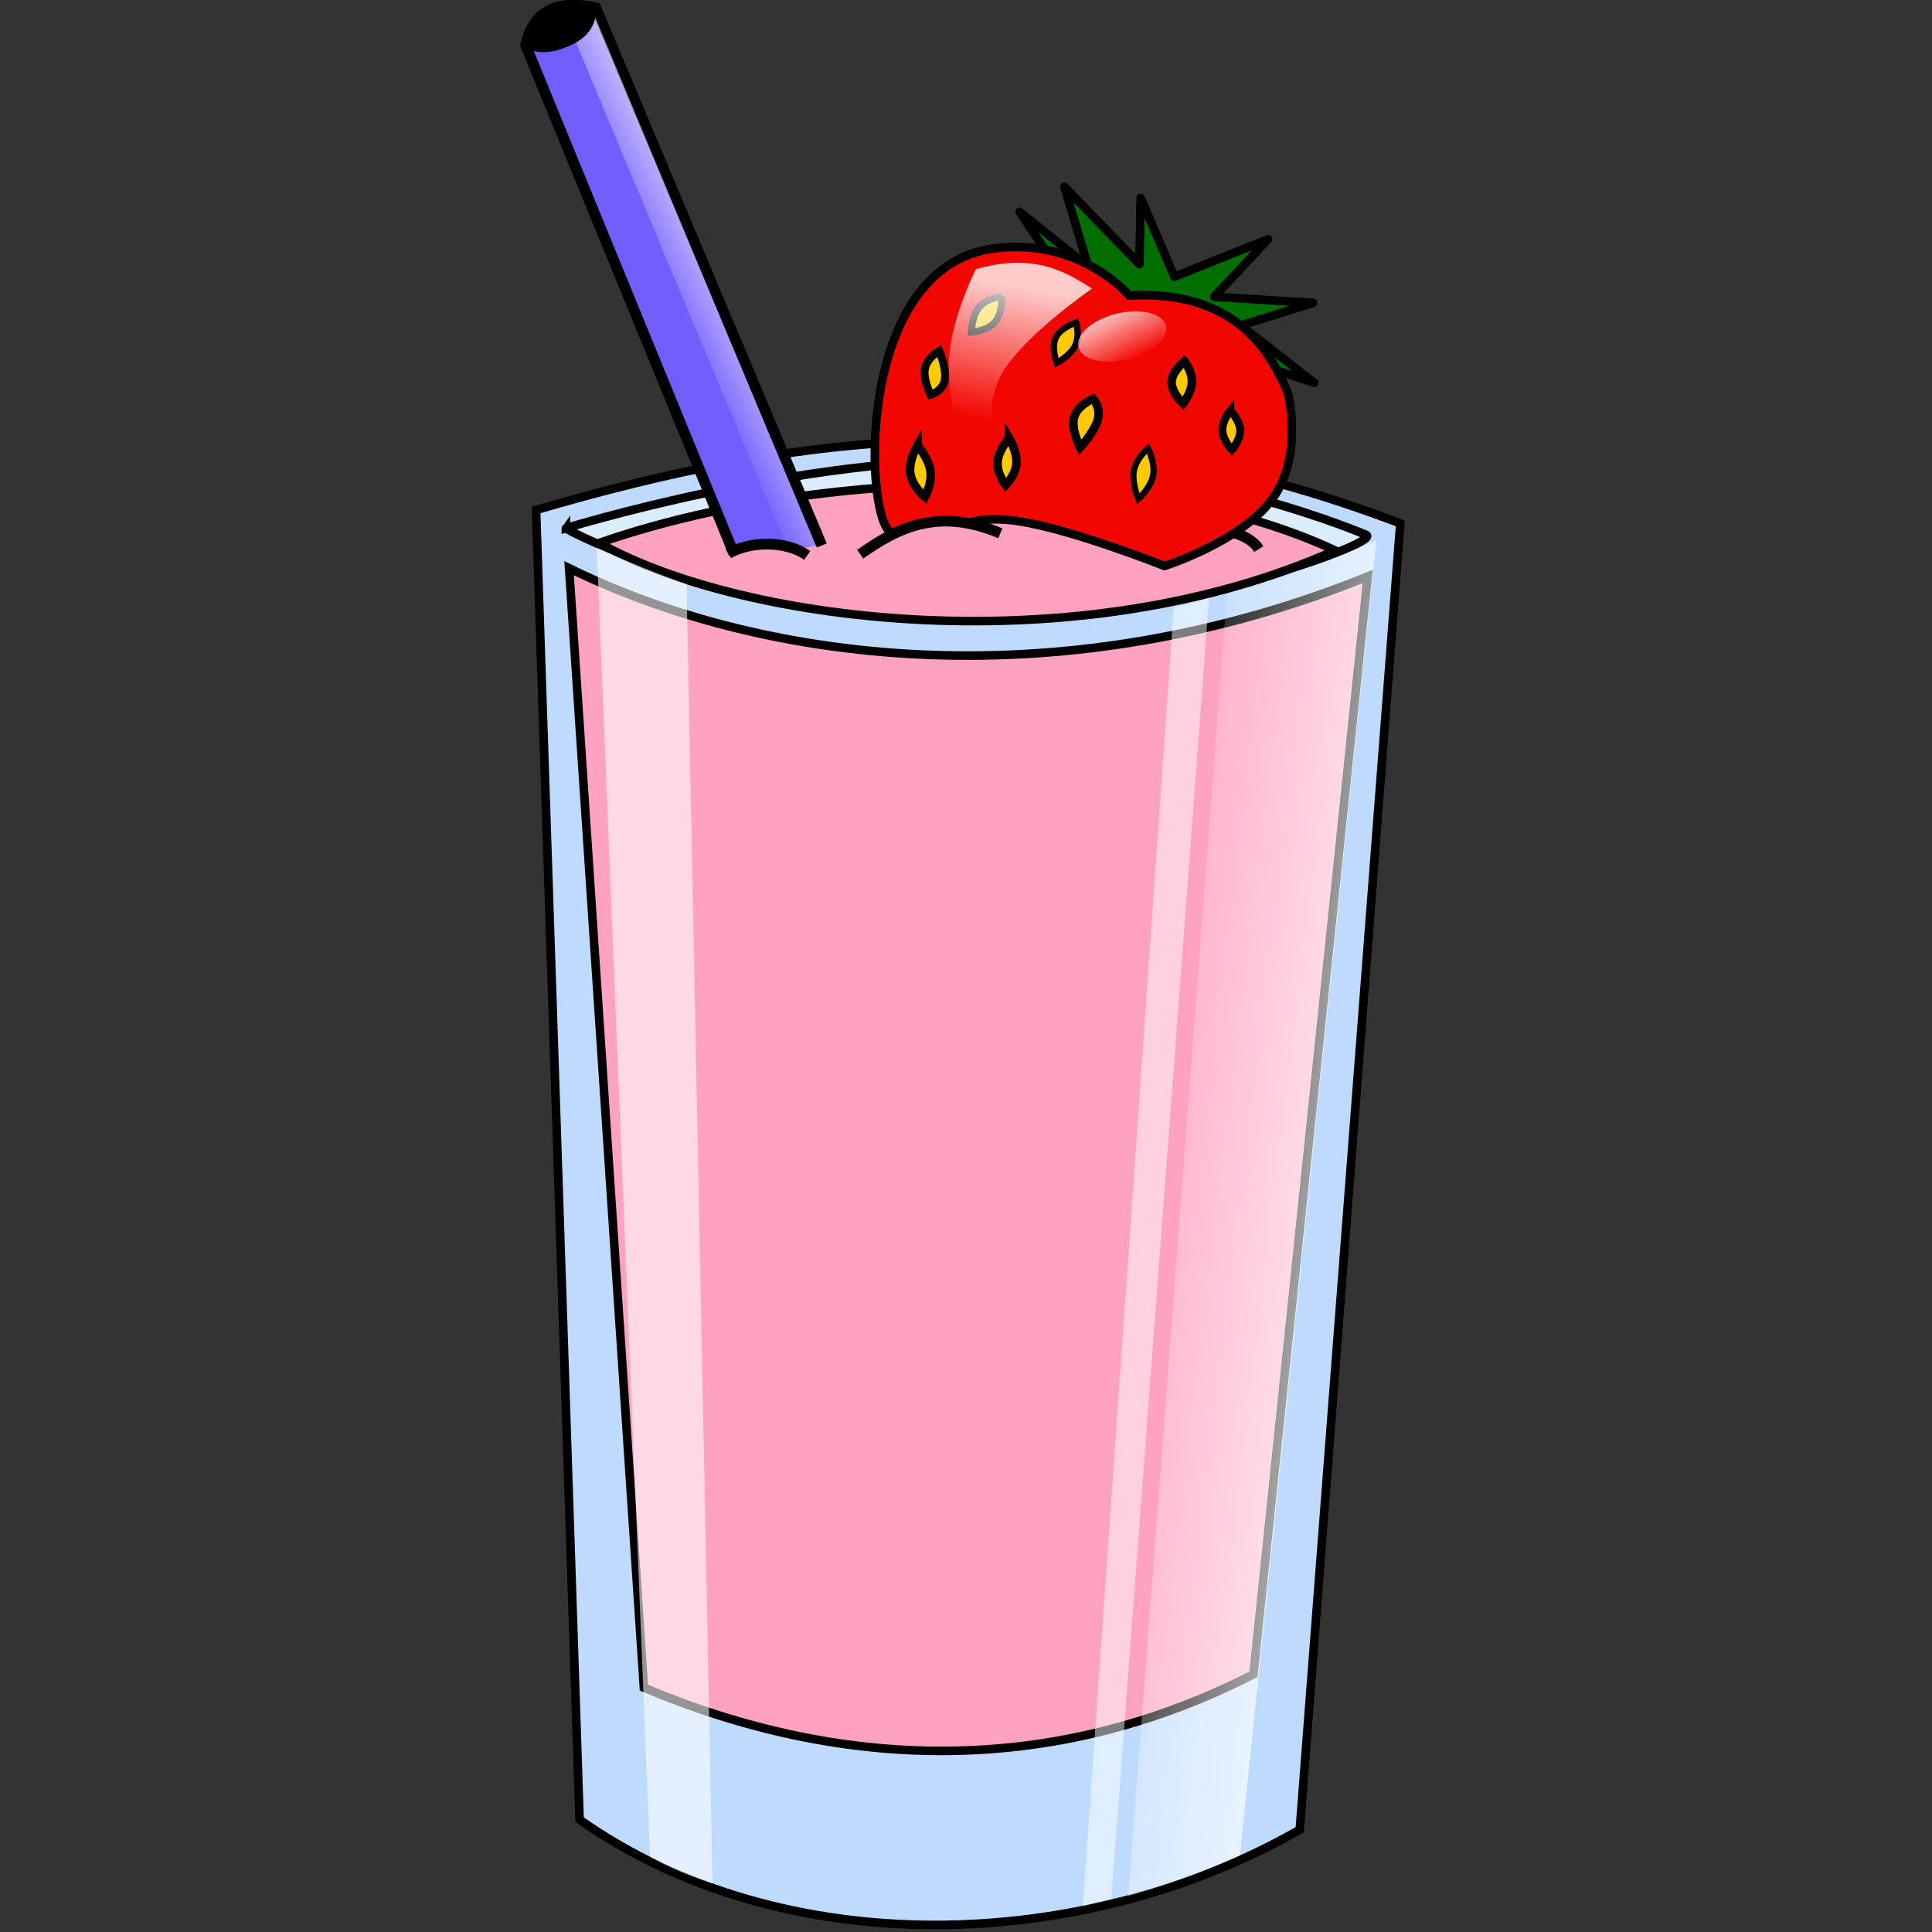 <?xml version="1.0" encoding="UTF-8" standalone="no"?>


<!-- Uploaded to: SVG Repo, www.svgrepo.com, Generator: SVG Repo Mixer Tools -->
<svg 
   xmlns:dc="http://purl.org/dc/elements/1.1/"
   xmlns:cc="http://creativecommons.org/ns#"
   xmlns:rdf="http://www.w3.org/1999/02/22-rdf-syntax-ns#"
   xmlns:svg="http://www.w3.org/2000/svg"
   xmlns="http://www.w3.org/2000/svg"
   xmlns:xlink="http://www.w3.org/1999/xlink"
   xmlns:sodipodi="http://sodipodi.sourceforge.net/DTD/sodipodi-0.dtd"
   xmlns:inkscape="http://www.inkscape.org/namespaces/inkscape"
   id="svg2"
   sodipodi:docname="strawberry_smoothie.svg"
   viewBox="0 0 256 256"
   sodipodi:version="0.32"
   version="1.0"
   inkscape:version="0.92.4 (5da689c313, 2019-01-14)"
   width="256"
   height="256">
  <rect x="0" y="0" width="256" height="256" fill="#333333" stroke="none"/>
  <title
     id="title878">Strawberry Smoothie</title>
  <defs
     id="defs5">
    <linearGradient
       id="linearGradient2193">
      <stop
         id="stop2195"
         style="stop-color:#ffffff;stop-opacity:.792"
         offset="0" />
      <stop
         id="stop2197"
         style="stop-color:#ffffff;stop-opacity:0"
         offset="1" />
    </linearGradient>
    <linearGradient
       id="linearGradient2397"
       y2="615.94"
       xlink:href="#linearGradient2193"
       gradientUnits="userSpaceOnUse"
       x2="1340.6"
       y1="631.72"
       x1="1471.1"
       inkscape:collect="always" />
    <linearGradient
       id="linearGradient2399"
       y2="253.31"
       xlink:href="#linearGradient2193"
       gradientUnits="userSpaceOnUse"
       x2="1263.9"
       y1="190.45"
       x1="1275.6"
       inkscape:collect="always" />
    <linearGradient
       id="linearGradient2401"
       y2="249.74"
       xlink:href="#linearGradient2193"
       gradientUnits="userSpaceOnUse"
       x2="1353.6"
       y1="224.2"
       x1="1347.9"
       inkscape:collect="always" />
    <linearGradient
       id="linearGradient2403"
       y2="211.57"
       xlink:href="#linearGradient2193"
       gradientUnits="userSpaceOnUse"
       x2="1145"
       y1="192.28"
       x1="1184.3"
       inkscape:collect="always" />
  </defs>
  <sodipodi:namedview
     id="base"
     bordercolor="#666666"
     inkscape:pageshadow="2"
     inkscape:window-y="-8"
     pagecolor="#ffffff"
     inkscape:window-height="1025"
     inkscape:window-maximized="1"
     inkscape:zoom="0.83820208"
     inkscape:window-x="-8"
     showgrid="false"
     borderopacity="1.0"
     inkscape:current-layer="svg2"
     inkscape:cx="49.748989"
     inkscape:cy="254.02347"
     inkscape:window-width="1920"
     inkscape:pageopacity="0.0"
     fit-margin-top="0"
     fit-margin-left="0"
     fit-margin-right="0"
     fit-margin-bottom="0" />
  <g
     id="g2306"
     transform="matrix(0.284,0,0,0.284,-236.537,-17.814)">
    <path
       id="path1308"
       inkscape:connector-curvature="0"
       sodipodi:nodetypes="ccccc"
       style="fill:#bedbff;fill-rule:evenodd;stroke:#000000;stroke-width:4"
       d="m 1083,300.67 20.3,611.04 c 94.8,66.9 234.9,62.54 336,4.69 l 46.9,-609.47 c -157,-59.81 -283.4,-41.33 -403.2,-6.26 z" />
    <path
       id="path1310"
       inkscape:connector-curvature="0"
       sodipodi:nodetypes="ccccc"
       style="fill:#ffa2c2;fill-rule:evenodd;stroke:#000000;stroke-width:4"
       d="m 1098.4,327.83 34.9,522.31 c 92.6,39.02 190.7,41.7 284.4,-6.25 l 53.3,-512.2 c -139,56.3 -277.6,42.68 -372.6,-3.86 z" />
    <path
       id="path2185"
       inkscape:connector-curvature="0"
       sodipodi:nodetypes="cscsc"
       style="fill:#ffffff;fill-opacity:0.466;fill-rule:evenodd;stroke:#000000;stroke-width:4"
       d="m 1096.9,309.16 c -0.5,0.65 76.7,40.61 176.7,42.07 104.6,1.52 202.8,-34.73 196.9,-38.85 0,0 -76.5,-33.19 -170.3,-35.15 -93.7,-1.95 -203.3,31.93 -203.3,31.93 z" />
    <path
       id="path2187"
       inkscape:connector-curvature="0"
       sodipodi:nodetypes="ccc"
       style="fill:#ffa2c2;fill-rule:evenodd;stroke:#000000;stroke-width:4"
       d="m 1112.4,316.07 c 99,-34.5 250.8,-39.78 343.4,3.47 -118.8,53.15 -275.2,34.65 -343.4,-3.47 z" />
    <path
       id="path2189"
       inkscape:connector-curvature="0"
       sodipodi:nodetypes="ccccc"
       style="fill:#ffffff;fill-opacity:0.585;fill-rule:evenodd"
       d="m 1111.3,318.29 c 14.2,6.4 28.2,12.18 41.9,17.01 l 12.1,606.19 c -9.9,-3.31 -19.7,-7.07 -29.1,-12.47 z" />
    <path
       id="path2191"
       inkscape:connector-curvature="0"
       sodipodi:nodetypes="ccccc"
       style="fill:url(#linearGradient2397);fill-rule:evenodd"
       d="m 1405.3,339.49 c 24.3,-6.89 46.9,-14.25 69.7,-24.77 l -63.6,613.71 c -23.6,10.39 -36.3,14.27 -52.1,18.94 z" />
    <path
       id="path2201"
       inkscape:connector-curvature="0"
       sodipodi:nodetypes="ccccc"
       style="fill:#ffffff;fill-opacity:0.49;fill-rule:evenodd"
       d="m 1351.4,948.64 45.6,-606.91 -16.5,4.51 -42.4,605.73 z" />
    <path
       id="path2281"
       inkscape:connector-curvature="0"
       sodipodi:nodetypes="cc"
       style="fill:none;stroke:#000000;stroke-width:5"
       d="m 1420.2,318.91 c -5.2,-8.3 -18.5,-8.57 -28.1,-12.46" />
    <g
       id="g2262">
      <path
         id="path2207"
         style="fill:#006f00;fill-rule:evenodd;stroke:#000000;stroke-width:4;stroke-linejoin:round"
         inkscape:connector-curvature="0"
         d="m 1337.7,205.24 -29.1,-43.7 32,25.64 -11.1,-37.29 35,36.12 0.6,-30.88 15.7,36.71 43.7,-17.48 -25.1,26.8 46.1,2.91 -33.8,10.49 34.4,26.8 z" />
      <path
         id="path2203"
         inkscape:connector-curvature="0"
         sodipodi:nodetypes="csccscscc"
         style="fill:#f30600;fill-rule:evenodd;stroke:#000000;stroke-width:4"
         d="m 1249.2,311.02 c -12.4,-0.4 -19.8,-124.31 48.2,-132.5 39.9,-4.81 62.3,22.09 62.3,22.09 41,-2.27 62.4,16.54 74.1,45.74 0,0 7.3,28.78 -7.1,48.9 -14.4,20.11 -50.5,31.54 -50.5,31.54 0,0 -43.2,-17.2 -68.4,-20.95 -25.2,-3.75 -33.1,6.55 -33.1,6.55 z" />
      <g
         id="g2247">
        <path
           id="path2229"
           inkscape:connector-curvature="0"
           sodipodi:nodetypes="cscsc"
           style="fill:#ffca00;fill-rule:evenodd;stroke:#000000;stroke-width:4"
           d="m 1342.9,248.76 c 0,0 -7.3,2.93 -8.9,8.65 -1.5,5.71 2.8,14.21 2.8,14.21 0,0 6.7,-7.42 8.3,-13.14 1.5,-5.71 -2.2,-9.72 -2.2,-9.72 z" />
        <path
           id="path2231"
           inkscape:connector-curvature="0"
           sodipodi:nodetypes="cscsc"
           style="fill:#ffca00;fill-rule:evenodd;stroke:#000000;stroke-width:4"
           d="m 1385.5,231.24 c 0,0 -5.8,4.72 -6,9.67 -0.1,4.96 5.3,10.14 5.3,10.14 0,0 4,-5.08 4.2,-10.04 0.2,-4.95 -3.5,-9.77 -3.5,-9.77 z" />
        <path
           id="path2233"
           inkscape:connector-curvature="0"
           sodipodi:nodetypes="cscsc"
           style="fill:#ffca00;fill-rule:evenodd;stroke:#000000;stroke-width:3.714"
           d="m 1406.9,254.31 c 0,0 -3.9,4.7 -3.7,9.27 0.2,4.57 4.4,9.01 4.4,9.01 0,0 4.1,-4.57 3.9,-9.14 -0.1,-4.57 -4.6,-9.14 -4.6,-9.14 z" />
        <path
           id="path2235"
           inkscape:connector-curvature="0"
           sodipodi:nodetypes="cscsc"
           style="fill:#ffca00;fill-rule:evenodd;stroke:#000000;stroke-width:2.943"
           d="m 1368.5,271.98 c 0,0 -5.4,4.34 -6.6,10.22 -1.1,5.89 2.1,13.32 2.1,13.32 0,0 5.7,-5.06 6.9,-10.94 1.1,-5.89 -2.4,-12.6 -2.4,-12.6 z" />
        <path
           id="path2237"
           inkscape:connector-curvature="0"
           sodipodi:nodetypes="cscsc"
           style="fill:#ffca00;fill-rule:evenodd;stroke:#000000;stroke-width:3.226"
           d="m 1300.3,201.15 c 0,0 0.4,7.74 -3.2,11.89 -3.5,4.14 -11,4.7 -11,4.7 0,0 0.2,-7.7 3.7,-11.85 3.5,-4.14 10.5,-4.74 10.5,-4.74 z" />
        <path
           id="path2239"
           inkscape:connector-curvature="0"
           sodipodi:nodetypes="cscsc"
           style="fill:#ffca00;fill-rule:evenodd;stroke:#000000;stroke-width:2.992"
           d="m 1335,213.22 c 0,0 1.8,6.09 -0.5,10.79 -2.2,4.7 -8.6,8.01 -8.6,8.01 0,0 -2.7,-7.19 -0.4,-11.89 2.3,-4.7 9.5,-6.91 9.5,-6.91 z" />
        <path
           id="path2241"
           inkscape:connector-curvature="0"
           sodipodi:nodetypes="cscsc"
           style="fill:#ffca00;fill-rule:evenodd;stroke:#000000;stroke-width:4"
           d="m 1303.7,267.03 c 0,0 -5,5.72 -5.4,11.24 -0.4,5.52 3.8,10.85 3.8,10.85 0,0 4.6,-4.7 5,-10.22 0.4,-5.52 -3.4,-11.87 -3.4,-11.87 z" />
        <path
           id="path2243"
           inkscape:connector-curvature="0"
           sodipodi:nodetypes="cscsc"
           style="fill:#ffca00;fill-rule:evenodd;stroke:#000000;stroke-width:4"
           d="m 1260.9,270.43 c 0,0 5.2,6 6.1,12.04 0.8,6.03 -2.6,12.1 -2.6,12.1 0,0 -5.9,-4.85 -6.8,-10.88 -0.9,-6.04 3.3,-13.26 3.3,-13.26 z" />
        <path
           id="path2245"
           inkscape:connector-curvature="0"
           sodipodi:nodetypes="cscsc"
           style="fill:#ffca00;fill-rule:evenodd;stroke:#000000;stroke-width:3.741"
           d="m 1271.1,226.36 c 0,0 3.6,8.57 2.6,13.71 -1,5.14 -6.6,6.86 -6.6,6.86 0,0 -3.7,-7.05 -2.7,-12.19 1,-5.14 6.7,-8.38 6.7,-8.38 z" />
      </g>
      <g
         id="g2258">
        <path
           id="path2209"
           inkscape:connector-curvature="0"
           sodipodi:nodetypes="ccsccsc"
           style="fill:url(#linearGradient2399);fill-rule:evenodd"
           d="m 1342.4,197.36 c -10.6,-6.5 -25.5,-17.28 -54.2,-9.03 0,0 -10.2,19.95 -12.3,38.69 -2,18.73 4.6,37.02 4.6,37.02 l 17.1,1.8 c 0,0 -6.8,-14.67 4.5,-31.6 11.3,-16.93 40.3,-36.88 40.3,-36.88 z" />
        <path
           id="path2219"
           sodipodi:rx="20.962624"
           sodipodi:ry="10.953444"
           style="fill:url(#linearGradient2401)"
           sodipodi:type="arc"
           d="m 1343.721,227.211 a 20.963,10.953 0 0 1 27.526,5.73 20.963,10.953 0 0 1 -10.936,14.389 20.963,10.953 0 0 1 -27.549,-5.698 20.963,10.953 0 0 1 10.876,-14.401"
           sodipodi:open="true"
           transform="matrix(0.972,-0.236,0.236,0.972,-13.668,308.16)"
           sodipodi:cy="237.27492"
           sodipodi:cx="1351.9949"
           sodipodi:end="4.3022877"
           sodipodi:start="4.3066449" />
      </g>
      <path
         id="path2285"
         inkscape:connector-curvature="0"
         sodipodi:nodetypes="cccc"
         style="fill:#725eff;fill-rule:evenodd;stroke:#000000;stroke-width:5"
         d="M 1216.3,317.23 1110.9,66.38 c -20.3,-4.372 -29.6,3.184 -32.8,17.408 l 97.3,237.53" />
      <path
         id="path2289"
         inkscape:connector-curvature="0"
         sodipodi:nodetypes="ccccc"
         style="fill:url(#linearGradient2403);fill-rule:evenodd"
         d="m 1109.6,68.431 -8.7,12.447 99,236.82 h 13.7 l -104,-249.27 z" />
      <path
         id="path2287"
         inkscape:connector-curvature="0"
         sodipodi:nodetypes="cscsc"
         style="fill:#000000;fill-rule:evenodd;stroke:#000000;stroke-width:1px"
         d="m 1110.3,65.682 c 0,0 -13.2,-3.628 -21.4,0.946 -8.2,4.574 -11.4,17.349 -11.4,17.349 0,0 7.4,6.423 22.3,-0.974 12.9,-6.408 10.5,-17.321 10.5,-17.321 z" />
    </g>
    <path
       id="path2279"
       inkscape:connector-curvature="0"
       sodipodi:nodetypes="cc"
       style="fill:#ffa2c2;fill-rule:evenodd;stroke:#000000;stroke-width:5"
       d="m 1299.6,311.55 c -29.3,-12.39 -48.1,-2.42 -65.4,9.75" />
    <path
       id="path2299"
       inkscape:connector-curvature="0"
       sodipodi:nodetypes="cc"
       style="fill:#ffa2c2;fill-rule:evenodd;stroke:#000000;stroke-width:5"
       d="m 1209.5,321.89 c -11,-7.81 -28.6,-6.03 -36.8,-0.81" />
  </g>
</svg>